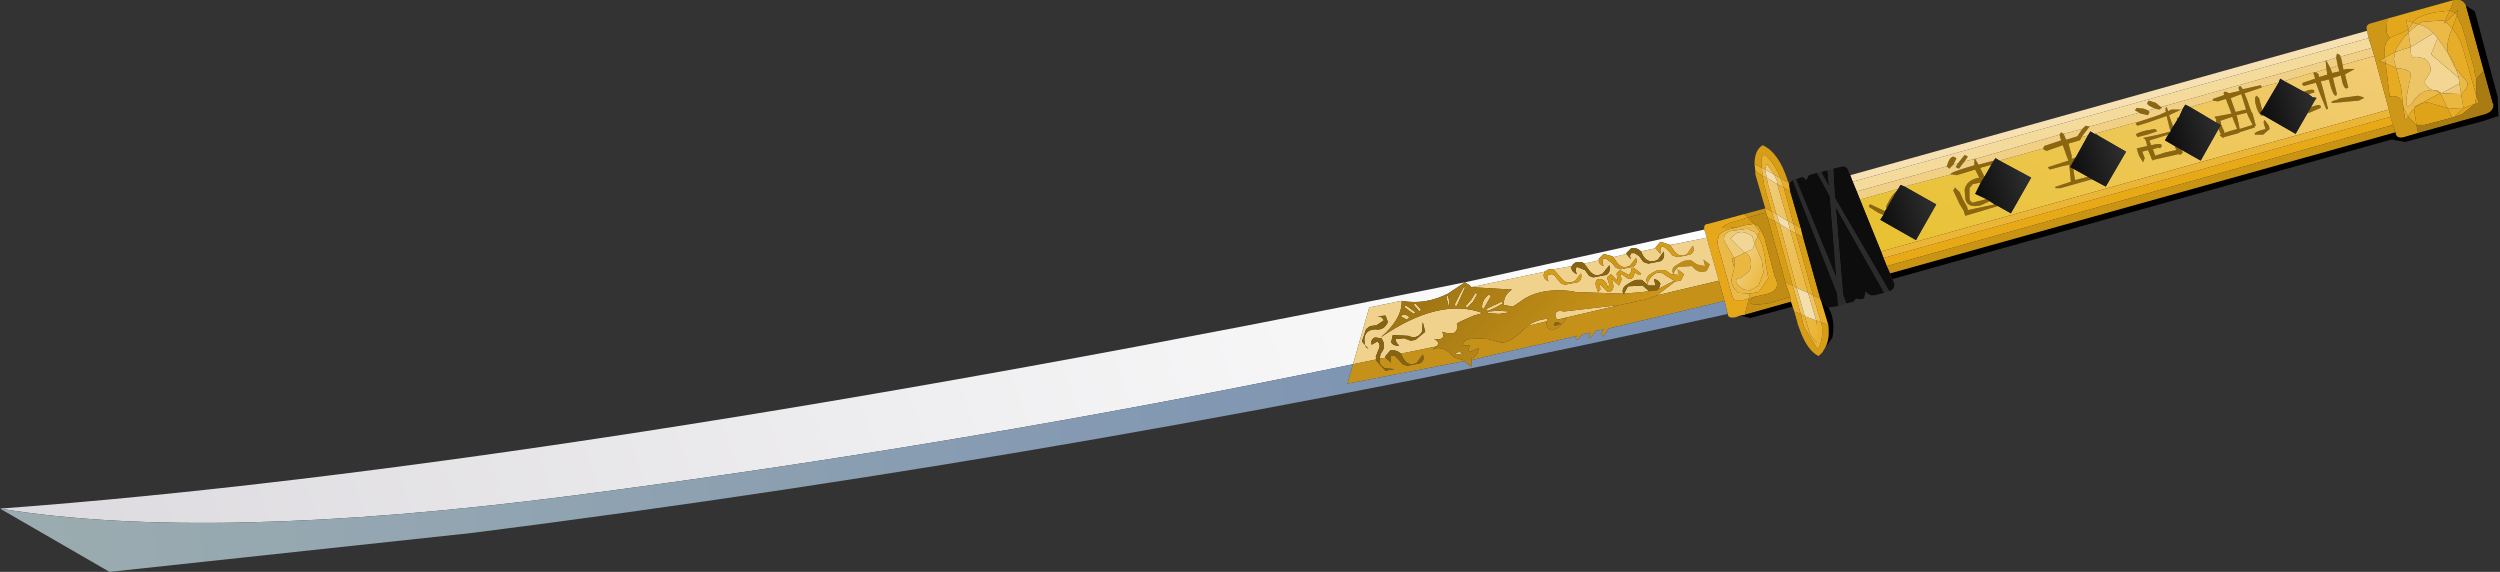 <?xml version="1.0" encoding="UTF-8" standalone="no"?>
<svg xmlns:xlink="http://www.w3.org/1999/xlink" height="35.25px" width="154.1px" xmlns="http://www.w3.org/2000/svg">
  <rect width="100%" height="100%" fill="#333333" stroke="none"/>
  <g transform="matrix(1.0, 0.0, 0.0, 1.0, 8.5, -16.6)">
    <use height="35.25" transform="matrix(1.0, 0.0, 0.0, 1.0, -8.5, 16.6)" width="154.1" xlink:href="#shape0"/>
  </g>
  <defs>
    <g id="shape0" transform="matrix(1.0, 0.0, 0.0, 1.0, 8.5, -16.6)">
      <path d="M127.9 22.8 L127.9 22.7 128.6 22.45 Q128.5 22.25 128.7 22.25 L128.9 22.35 129.55 22.2 Q129.4 21.95 129.6 21.9 L129.75 22.1 130.85 21.85 130.9 21.95 130.9 22.0 129.85 22.35 130.05 22.85 130.2 23.3 130.25 23.4 130.25 23.45 130.35 23.6 130.4 23.8 130.55 24.35 130.45 24.4 130.5 24.45 129.55 24.75 129.5 24.8 128.6 25.05 128.55 25.1 128.45 25.05 128.4 25.0 Q128.25 24.95 128.4 24.9 L128.25 24.55 128.4 24.3 128.1 24.15 128.1 23.95 128.0 23.8 129.05 23.6 128.7 22.7 128.2 22.85 127.9 22.8 M134.15 21.05 L134.2 21.05 134.25 21.05 134.4 21.15 134.45 21.35 134.95 21.2 134.95 21.15 134.9 20.85 134.85 20.35 134.85 20.3 134.9 20.35 135.15 20.8 135.25 21.1 135.7 21.0 135.6 20.65 135.5 20.15 135.55 19.9 135.75 20.0 135.75 20.1 135.8 20.15 135.9 20.6 135.95 20.9 136.15 20.85 136.65 20.85 136.1 21.15 136.05 21.2 136.25 22.0 136.15 22.05 Q135.95 22.1 135.8 21.3 L135.8 21.25 135.3 21.4 135.55 22.4 135.5 22.5 Q135.3 22.55 135.05 21.5 L134.6 21.6 134.55 21.6 134.75 22.3 135.0 23.3 134.9 23.35 134.55 22.5 134.25 21.7 133.5 21.9 133.4 21.8 133.45 21.7 134.2 21.45 134.15 21.25 134.1 21.15 134.15 21.05 M124.7 23.2 L124.75 23.2 124.75 23.25 124.6 23.35 124.35 23.3 Q123.85 23.1 123.85 22.95 L123.95 22.8 124.4 22.95 124.7 23.2 M123.9 23.4 L124.0 23.5 123.9 23.7 123.45 23.6 123.35 23.55 123.1 23.4 123.2 23.25 123.65 23.3 123.9 23.4 M120.3 24.4 L119.8 25.05 119.8 25.1 119.7 25.25 119.0 25.45 119.2 26.2 119.2 26.4 119.45 26.3 119.1 26.9 119.3 27.0 119.4 27.7 120.2 27.5 120.45 27.65 118.5 28.2 118.2 28.2 118.2 28.1 118.25 28.1 119.15 27.8 119.05 26.75 118.6 26.85 117.85 27.05 117.75 26.95 117.75 26.9 119.0 26.5 118.9 26.25 118.65 25.55 117.65 25.9 117.45 25.8 117.45 25.75 117.5 25.6 118.55 25.25 118.5 25.1 118.45 24.9 118.55 24.75 118.7 24.85 118.85 25.2 118.9 25.2 119.55 25.0 119.85 24.55 120.05 24.35 120.3 24.4 M123.5 24.05 L124.55 23.7 125.0 23.5 Q124.95 23.2 125.05 23.2 L125.15 23.45 125.35 23.35 125.85 23.35 125.85 23.4 125.2 23.7 125.45 24.4 125.3 24.65 125.25 24.55 125.05 23.75 124.9 23.8 123.9 24.15 123.25 24.35 123.15 24.25 123.2 24.15 123.5 24.05 M128.35 24.05 L128.4 24.15 128.4 24.25 128.6 24.7 128.6 24.8 Q128.85 24.7 129.4 24.55 L129.15 23.95 129.1 23.8 128.35 24.05 M125.7 24.0 Q125.65 23.85 125.75 23.85 L125.8 23.85 125.7 24.0 M125.15 24.9 L124.0 25.25 124.0 25.3 124.1 25.55 Q124.7 25.4 124.75 25.55 L124.75 25.6 124.65 25.75 124.55 25.7 124.2 25.8 124.35 26.2 124.95 26.0 125.65 25.85 125.55 25.6 126.0 25.85 126.0 25.9 126.05 26.0 125.9 26.15 125.8 26.1 124.25 26.45 124.2 26.5 124.1 26.35 124.1 26.3 123.9 25.85 123.55 25.95 123.7 26.35 123.6 26.6 123.35 26.2 123.25 25.9 123.25 25.85 123.2 25.75 123.85 25.6 123.8 25.35 123.75 25.25 123.75 25.2 123.6 25.1 124.55 24.9 125.3 24.7 125.15 24.9 M124.4 24.6 L124.45 24.7 123.85 24.9 123.25 25.05 123.2 24.95 Q123.0 24.85 123.75 24.65 L124.35 24.55 124.4 24.6 M133.5 22.25 L133.65 22.2 Q134.1 22.05 134.15 22.2 L134.15 22.3 133.8 22.4 133.5 22.25 M134.1 22.6 L134.25 22.6 134.3 22.65 134.15 22.85 134.25 22.65 134.1 22.6 M133.95 23.2 L134.1 23.15 Q134.5 23.0 134.55 23.15 L134.55 23.25 133.85 23.55 133.75 23.55 133.95 23.2 M131.0 23.7 L130.9 23.75 130.7 23.5 130.6 23.25 Q130.4 22.6 130.6 22.5 L130.75 22.65 130.95 23.4 130.95 23.45 130.9 23.45 130.8 23.6 131.0 23.7 M129.35 23.7 L129.4 23.8 129.4 23.85 129.5 24.25 129.55 24.55 130.35 24.3 130.05 23.7 130.0 23.55 129.35 23.7 M129.0 22.65 L129.1 22.95 129.3 23.5 129.95 23.35 129.65 22.4 129.0 22.65 M131.05 24.25 Q131.0 24.05 131.1 24.0 L131.35 24.35 131.4 24.55 131.0 24.9 130.5 24.9 Q130.35 24.75 131.15 24.55 L131.05 24.25 M111.5 26.85 Q111.65 26.3 111.9 26.25 L112.1 26.35 111.95 26.65 111.9 26.75 111.65 27.0 111.5 26.85 M112.2 26.65 L112.6 26.15 112.8 26.25 112.6 26.55 112.55 26.6 112.25 27.0 112.05 26.9 112.2 26.65 M113.2 26.4 L113.25 26.35 113.25 26.4 113.45 26.75 114.4 26.5 114.25 26.75 113.55 26.95 113.8 27.45 113.85 27.45 113.6 27.85 113.1 27.95 112.9 28.2 112.9 28.8 112.95 29.0 113.05 29.05 113.05 29.1 113.85 28.9 113.9 28.85 114.15 29.0 113.6 29.25 Q112.8 29.45 112.65 28.9 L112.6 28.3 Q112.7 27.7 113.5 27.55 L113.25 27.05 112.1 27.4 111.85 27.35 111.75 27.35 Q111.6 27.25 113.15 26.8 L113.2 26.8 113.2 26.4 M136.85 22.5 L137.2 22.6 137.2 22.65 136.9 22.8 135.25 22.95 Q135.1 22.85 135.55 22.75 L135.75 22.65 136.85 22.5 M114.65 29.3 L112.65 29.9 112.6 29.8 112.55 29.6 112.3 29.2 111.95 28.45 111.9 28.35 112.0 28.15 112.25 28.4 112.3 28.45 112.5 28.9 112.75 29.35 112.8 29.55 114.45 29.2 114.65 29.3 M107.7 29.6 L107.6 29.85 107.25 29.7 106.7 29.35 Q106.7 29.2 106.8 29.2 L107.65 29.6 107.7 29.6 M108.4 28.4 L107.8 29.45 107.75 29.35 Q108.1 28.6 108.4 28.4" fill="#8c650d" fill-rule="evenodd" stroke="none"/>
      <path d="M130.9 21.95 L131.95 21.7 130.95 23.4 130.75 22.65 130.6 22.5 Q130.4 22.6 130.6 23.25 L130.7 23.5 130.9 23.75 131.0 23.7 133.0 24.85 133.75 23.55 133.85 23.55 134.55 23.25 134.55 23.15 Q134.5 23.0 134.1 23.15 L133.95 23.2 134.15 22.85 134.3 22.65 134.25 22.6 134.1 22.6 134.05 22.6 133.8 22.4 134.15 22.3 134.15 22.2 Q134.1 22.05 133.65 22.2 L133.5 22.25 132.3 21.6 134.15 21.05 134.1 21.15 134.15 21.25 134.2 21.45 133.45 21.7 133.4 21.8 133.5 21.9 134.25 21.7 134.55 22.5 134.9 23.35 135.0 23.3 134.75 22.3 134.55 21.6 134.6 21.6 135.05 21.5 Q135.3 22.55 135.5 22.5 L135.55 22.4 135.3 21.4 135.8 21.25 135.8 21.3 Q135.95 22.1 136.15 22.05 L136.25 22.0 136.05 21.2 136.1 21.15 136.65 20.85 136.15 20.85 135.95 20.9 135.9 20.6 137.85 20.05 138.75 23.35 107.45 32.1 106.15 28.9 108.5 28.25 108.4 28.4 Q108.1 28.6 107.75 29.35 L107.8 29.45 107.7 29.6 107.65 29.6 106.8 29.2 Q106.7 29.2 106.7 29.35 L107.25 29.7 107.6 29.85 107.4 30.15 109.6 31.4 110.85 29.2 108.9 28.1 111.75 27.35 111.85 27.35 112.1 27.4 113.25 27.05 113.5 27.55 Q112.7 27.7 112.6 28.3 L112.65 28.9 Q112.8 29.45 113.6 29.25 L114.15 29.0 114.45 29.2 112.8 29.55 112.75 29.35 112.5 28.9 112.3 28.45 112.25 28.4 112.0 28.15 111.9 28.35 111.95 28.45 112.3 29.2 112.55 29.6 112.6 29.8 112.65 29.9 114.65 29.3 115.45 29.75 116.7 27.55 114.75 26.5 117.45 25.75 117.45 25.8 117.65 25.9 118.65 25.55 118.9 26.25 119.0 26.5 117.75 26.9 117.75 26.95 117.85 27.05 118.6 26.85 119.05 26.75 119.15 27.8 118.25 28.1 118.2 28.1 118.2 28.2 118.5 28.2 120.45 27.65 121.3 28.1 122.55 25.95 120.9 25.0 120.9 25.05 120.9 25.0 120.75 24.9 120.6 24.85 123.5 24.05 123.2 24.15 123.15 24.25 123.25 24.35 123.9 24.15 124.9 23.8 125.05 23.75 125.25 24.55 125.3 24.65 125.3 24.7 124.55 24.9 123.6 25.1 123.75 25.2 123.75 25.25 123.8 25.35 123.85 25.6 123.2 25.75 123.25 25.85 123.25 25.9 123.35 26.2 123.6 26.6 123.7 26.35 123.55 25.95 123.9 25.85 124.1 26.3 124.1 26.35 124.2 26.5 124.25 26.45 125.8 26.1 125.9 26.15 126.05 26.0 126.0 25.9 126.0 25.85 127.15 26.5 128.25 24.55 128.4 24.9 Q128.25 24.95 128.4 25.0 L128.45 25.05 128.55 25.1 128.6 25.05 129.5 24.8 129.55 24.75 130.5 24.45 130.45 24.4 130.55 24.35 130.4 23.8 130.35 23.6 130.25 23.45 130.25 23.4 130.2 23.3 130.05 22.85 129.85 22.35 130.9 22.0 130.9 21.95 M134.25 21.05 L134.9 20.85 134.95 21.15 134.95 21.2 134.45 21.35 134.4 21.15 134.25 21.05 M119.8 25.05 L120.2 24.95 119.45 26.3 119.2 26.4 119.2 26.2 119.0 25.45 119.7 25.25 119.8 25.1 119.8 25.05 M125.85 23.35 L126.05 23.3 125.8 23.85 125.75 23.85 Q125.65 23.85 125.7 24.0 L125.45 24.4 125.2 23.7 125.85 23.4 125.85 23.35 M126.5 23.2 L127.9 22.8 128.2 22.85 128.7 22.7 129.05 23.6 128.0 23.8 128.1 23.95 128.1 24.15 126.5 23.2 M128.35 24.05 L129.1 23.8 129.15 23.95 129.4 24.55 Q128.85 24.7 128.6 24.8 L128.6 24.7 128.4 24.25 128.4 24.15 128.35 24.05 M125.55 25.6 L125.65 25.85 124.95 26.0 124.35 26.2 124.2 25.8 124.55 25.7 124.65 25.75 124.75 25.6 124.75 25.55 Q124.7 25.4 124.1 25.55 L124.0 25.3 124.0 25.25 125.15 24.9 124.95 25.25 125.55 25.6 M124.4 24.6 L124.35 24.55 123.75 24.65 Q123.0 24.85 123.2 24.95 L123.25 25.05 123.85 24.9 124.45 24.7 124.4 24.6 M129.0 22.65 L129.65 22.4 129.95 23.35 129.3 23.5 129.1 22.95 129.0 22.65 M129.35 23.7 L130.0 23.55 130.05 23.7 130.35 24.3 129.55 24.55 129.5 24.25 129.4 23.85 129.4 23.8 129.35 23.7 M131.05 24.25 L131.15 24.55 Q130.35 24.75 130.5 24.9 L131.0 24.9 131.4 24.55 131.35 24.35 131.1 24.0 Q131.0 24.05 131.05 24.25 M135.15 20.8 L135.6 20.65 135.7 21.0 135.25 21.1 135.15 20.8 M136.85 22.5 L135.75 22.65 135.55 22.75 Q135.1 22.85 135.25 22.95 L136.9 22.8 137.2 22.65 137.2 22.6 136.85 22.5 M113.9 28.85 L113.85 28.9 113.05 29.1 113.05 29.05 112.95 29.0 112.9 28.8 112.9 28.2 113.1 27.95 113.6 27.85 113.25 28.55 113.9 28.85 M113.85 27.45 L113.8 27.45 113.55 26.95 114.25 26.75 113.85 27.45 M120.2 27.5 L119.4 27.7 119.3 27.0 120.2 27.5" fill="url(#gradient0)" fill-rule="evenodd" stroke="none"/>
      <path d="M130.9 21.95 L130.85 21.85 129.75 22.1 129.6 21.9 Q129.4 21.95 129.55 22.2 L128.9 22.35 128.7 22.25 Q128.5 22.25 128.6 22.45 L127.9 22.7 127.9 22.8 126.5 23.2 126.2 23.05 126.05 23.3 125.85 23.35 125.35 23.35 125.15 23.45 125.05 23.2 Q124.95 23.2 125.0 23.5 L124.55 23.7 123.5 24.05 120.6 24.85 120.35 24.7 120.2 24.95 119.8 25.05 120.3 24.4 123.35 23.55 123.45 23.6 123.9 23.7 124.0 23.5 123.9 23.4 124.35 23.3 124.6 23.35 124.75 23.25 124.75 23.2 124.7 23.2 134.85 20.35 134.9 20.85 134.25 21.05 134.2 21.05 134.15 21.05 132.3 21.6 132.05 21.45 131.95 21.7 130.9 21.95 M135.75 20.1 L137.7 19.55 137.85 20.05 135.9 20.6 135.8 20.15 135.75 20.1 M105.95 28.4 L111.5 26.85 111.65 27.0 111.9 26.75 112.2 26.65 112.05 26.9 112.25 27.0 112.55 26.6 112.6 26.55 113.2 26.4 113.2 26.8 113.15 26.8 Q111.6 27.25 111.75 27.35 L108.9 28.1 108.65 28.0 108.5 28.25 106.15 28.9 105.95 28.4 M113.25 26.4 L118.45 24.9 118.5 25.1 118.55 25.25 117.5 25.6 117.45 25.75 114.75 26.5 114.5 26.35 114.4 26.5 113.45 26.75 113.25 26.4 M118.7 24.85 L119.85 24.55 119.55 25.0 118.9 25.2 118.85 25.2 118.7 24.85 M135.5 20.15 L135.6 20.65 135.15 20.8 134.9 20.35 135.5 20.15" fill="#f1d085" fill-rule="evenodd" stroke="none"/>
      <path d="M126.05 23.3 L126.2 23.05 126.5 23.2 128.1 24.15 128.4 24.3 128.25 24.55 127.15 26.5 126.0 25.85 125.55 25.6 124.95 25.25 125.15 24.9 125.3 24.7 125.3 24.65 125.45 24.4 125.7 24.0 125.8 23.85 126.05 23.3" fill="url(#gradient1)" fill-rule="evenodd" stroke="none"/>
      <path d="M134.85 20.35 L124.7 23.2 124.4 22.95 123.95 22.8 123.85 22.95 Q123.85 23.1 124.35 23.3 L123.9 23.4 123.65 23.3 123.2 23.25 123.1 23.4 123.35 23.55 120.3 24.4 120.05 24.35 119.85 24.55 118.7 24.85 118.55 24.75 118.45 24.9 113.25 26.4 113.25 26.35 113.2 26.4 112.6 26.55 112.8 26.25 112.6 26.15 112.2 26.65 111.9 26.75 111.95 26.65 112.1 26.35 111.9 26.25 Q111.65 26.3 111.5 26.85 L105.95 28.4 105.7 27.8 137.5 18.95 137.7 19.55 135.75 20.1 135.75 20.0 135.55 19.9 135.5 20.15 134.9 20.35 134.85 20.3 134.85 20.35" fill="#f4da9b" fill-rule="evenodd" stroke="none"/>
      <path d="M131.95 21.7 L132.05 21.45 132.3 21.6 133.5 22.25 133.8 22.4 134.05 22.6 134.1 22.6 134.25 22.65 134.15 22.85 133.95 23.2 133.75 23.55 133.0 24.85 131.0 23.7 130.8 23.6 130.9 23.45 130.95 23.45 130.95 23.4 131.95 21.7" fill="url(#gradient2)" fill-rule="evenodd" stroke="none"/>
      <path d="M142.75 16.6 L142.8 16.6 Q143.3 16.5 143.5 16.95 L144.6 20.95 144.15 21.45 144.05 21.15 144.0 20.8 143.25 18.2 142.95 17.55 143.0 17.2 142.85 17.4 142.5 17.25 142.75 16.6 M99.0 29.8 L100.3 29.45 100.35 29.7 99.25 30.0 99.0 29.8 M99.6 34.9 Q98.85 35.55 100.5 35.3 L101.85 34.9 101.9 35.2 99.05 36.0 99.3 35.0 99.6 34.9" fill="#c79216" fill-rule="evenodd" stroke="none"/>
      <path d="M140.55 18.1 L140.8 17.95 142.15 17.85 142.2 17.9 142.15 18.05 142.25 17.95 142.65 18.35 Q142.35 19.0 142.35 19.65 L142.35 19.8 141.75 18.95 141.5 18.65 Q141.1 18.2 140.55 18.1 L139.95 18.6 140.1 19.5 139.15 19.8 139.2 19.6 139.6 19.0 139.95 18.6 139.95 18.4 140.25 18.0 140.55 18.1 M143.1 21.75 L143.05 21.4 143.0 21.15 142.85 20.8 143.15 21.15 143.5 21.55 Q143.8 21.9 143.2 22.4 L143.1 21.75 M138.5 20.15 L139.15 19.8 139.05 20.25 139.2 20.8 Q140.0 20.85 140.1 21.15 L140.05 21.55 Q139.55 23.65 140.15 23.0 140.65 22.15 141.45 22.15 141.7 22.2 141.9 22.35 141.05 22.8 140.3 23.2 L140.3 23.3 Q140.05 23.5 139.95 23.8 L139.65 23.25 139.5 22.0 139.2 20.8 138.55 20.5 138.5 20.15 M99.85 31.15 L99.65 30.9 99.2 30.7 98.15 30.85 97.95 30.95 Q97.6 31.25 97.9 31.65 L98.4 32.5 98.25 32.55 98.4 33.1 98.25 33.75 Q98.15 34.2 98.65 34.65 L99.35 34.7 99.3 35.0 98.95 35.1 98.45 35.1 98.35 35.05 98.2 34.6 97.35 31.6 97.45 31.1 Q97.6 30.9 98.0 30.75 L98.65 30.6 98.95 30.5 99.6 30.4 99.95 30.85 99.85 31.15" fill="#ebb947" fill-rule="evenodd" stroke="none"/>
      <path d="M142.2 17.9 L142.15 17.85 140.8 17.95 140.55 18.1 140.25 18.0 140.3 17.9 Q140.6 17.55 141.65 17.35 L142.5 17.25 142.2 17.9 M142.65 18.35 L142.25 17.95 142.85 17.4 142.95 17.55 142.65 18.35 M139.95 18.4 L139.95 18.6 139.6 19.0 139.2 19.6 139.15 19.8 138.5 20.15 138.5 19.8 Q138.45 19.25 138.8 18.95 139.1 18.75 139.5 18.65 L139.95 18.4 M138.55 20.5 L139.2 20.8 139.5 22.0 139.65 23.25 139.6 23.05 Q139.45 22.4 138.8 22.55 L138.55 20.5 M139.95 23.8 Q140.05 23.5 140.3 23.3 L140.45 24.3 139.95 23.8 M99.85 31.15 L99.95 30.85 99.6 30.4 99.9 30.55 100.25 31.2 100.9 33.65 100.95 33.75 Q101.3 34.55 100.3 34.75 L99.6 34.9 99.3 35.0 99.35 34.7 99.9 34.6 100.5 33.75 100.35 32.9 Q100.2 31.6 99.85 31.15 M98.4 33.1 L98.25 32.55 98.4 32.5 98.4 33.1" fill="#e7ab21" fill-rule="evenodd" stroke="none"/>
      <path d="M142.5 17.25 L142.85 17.4 142.25 17.95 142.2 17.9 142.5 17.25 M142.95 17.55 L143.25 18.2 144.0 20.8 144.05 21.15 144.15 21.45 144.15 22.55 143.35 19.7 Q143.1 18.85 142.65 18.35 L142.95 17.55 M142.8 23.8 L143.35 23.25 144.05 23.0 143.25 23.65 142.8 23.8 M142.35 23.25 L142.65 23.85 140.95 24.3 140.45 24.3 140.3 23.3 Q140.55 23.0 141.1 22.9 L142.35 23.25" fill="#dea318" fill-rule="evenodd" stroke="none"/>
      <path d="M142.35 19.8 L142.35 19.65 Q142.35 19.0 142.65 18.35 143.1 18.85 143.35 19.7 L144.15 22.55 144.05 23.0 143.35 23.25 142.8 23.8 142.65 23.85 142.35 23.25 141.1 22.9 Q140.55 23.0 140.3 23.3 L140.3 23.2 Q141.05 22.8 141.9 22.35 L142.05 22.6 142.35 23.25 142.5 23.3 143.35 23.25 143.2 22.4 Q143.8 21.9 143.5 21.55 L143.15 21.15 142.85 20.8 142.7 20.35 142.35 19.8 M142.25 17.95 L142.15 18.05 142.2 17.9 142.25 17.95" fill="#e8ad28" fill-rule="evenodd" stroke="none"/>
      <path d="M142.75 16.6 L142.5 17.25 141.65 17.35 Q140.6 17.55 140.3 17.9 L140.25 18.0 139.8 17.85 139.95 18.4 139.5 18.65 Q139.1 18.75 138.8 18.95 L138.6 18.6 138.65 17.75 142.75 16.6" fill="#e3a71c" fill-rule="evenodd" stroke="none"/>
      <path d="M140.25 18.0 L139.95 18.4 139.8 17.85 140.25 18.0 M139.65 23.25 L139.95 23.8 139.75 24.0 139.65 23.25 M138.5 20.15 L138.55 20.5 138.15 20.35 138.5 20.15" fill="#e8b031" fill-rule="evenodd" stroke="none"/>
      <path d="M137.4 18.5 L137.4 18.45 Q137.3 18.15 137.6 18.05 L138.65 17.75 138.6 18.6 138.8 18.95 Q138.45 19.25 138.5 19.8 L138.5 20.15 138.15 20.35 138.55 20.5 138.8 22.55 Q139.45 22.4 139.6 23.05 L139.65 23.25 139.75 24.0 139.95 23.8 140.45 24.3 140.55 24.8 139.7 25.05 Q139.2 25.2 139.15 24.75 L139.0 24.3 138.85 23.8 138.75 23.35 137.85 20.05 137.7 19.55 137.5 18.95 137.4 18.5" fill="#ce9717" fill-rule="evenodd" stroke="none"/>
      <path d="M139.15 19.8 L140.1 19.5 Q140.05 20.3 140.4 20.1 L140.95 20.2 Q141.5 20.65 141.25 21.15 L141.05 21.45 Q140.75 21.8 141.45 22.15 140.65 22.15 140.15 23.0 139.55 23.65 140.05 21.55 L140.1 21.15 Q140.0 20.85 139.2 20.8 L139.05 20.25 139.15 19.8" fill="#eec566" fill-rule="evenodd" stroke="none"/>
      <path d="M141.5 18.65 L141.75 18.95 141.35 19.95 143.05 21.4 143.1 21.75 142.0 22.35 141.7 22.15 141.45 22.15 Q140.75 21.8 141.05 21.45 L141.25 21.15 Q141.5 20.65 140.95 20.2 L140.4 20.1 Q140.05 20.3 140.1 19.5 L141.5 18.65" fill="#f3d694" fill-rule="evenodd" stroke="none"/>
      <path d="M141.75 18.95 L142.35 19.8 142.85 20.8 143.0 21.15 143.05 21.4 141.35 19.95 141.75 18.95 M142.0 22.35 L143.1 21.75 143.2 22.4 142.0 22.35 M98.4 32.5 L97.9 31.65 Q97.6 31.25 97.95 30.95 L98.15 30.85 99.2 30.7 99.65 30.9 99.85 31.15 99.65 31.6 99.5 31.15 Q98.9 30.75 98.5 31.0 L98.15 31.3 99.0 32.15 99.1 32.15 98.4 32.5" fill="#f0cb75" fill-rule="evenodd" stroke="none"/>
      <path d="M141.45 22.15 L141.7 22.15 142.0 22.35 143.2 22.4 143.35 23.25 142.5 23.3 142.35 23.25 142.05 22.6 141.9 22.35 Q141.7 22.2 141.45 22.15 M142.35 19.8 L142.7 20.35 142.85 20.8 142.35 19.8 M98.4 32.5 L99.1 32.15 Q99.6 32.55 99.35 33.3 L98.8 33.75 98.6 33.75 Q98.3 34.05 99.0 34.45 L99.4 34.5 99.9 34.2 100.2 33.4 100.1 32.65 99.65 31.6 99.85 31.15 Q100.2 31.6 100.35 32.9 L100.5 33.75 99.9 34.6 99.35 34.7 98.65 34.65 Q98.15 34.2 98.25 33.75 L98.4 33.1 98.4 32.5" fill="#eab740" fill-rule="evenodd" stroke="none"/>
      <path d="M140.55 18.1 Q141.1 18.2 141.5 18.65 L140.1 19.5 139.95 18.6 140.55 18.1" fill="#eeca77" fill-rule="evenodd" stroke="none"/>
      <path d="M105.55 27.4 L137.4 18.5 137.5 18.95 105.7 27.8 105.55 27.4" fill="#f7e1b3" fill-rule="evenodd" stroke="none"/>
      <path d="M144.15 21.45 L144.6 20.95 145.15 22.95 145.2 23.05 Q145.2 23.5 144.65 23.65 L140.55 24.8 140.45 24.3 140.95 24.3 142.65 23.85 142.8 23.8 143.25 23.65 144.05 23.0 144.3 22.95 144.15 22.55 144.15 21.45" fill="#a87b13" fill-rule="evenodd" stroke="none"/>
      <path d="M138.85 23.8 L139.0 24.3 107.8 33.0 107.6 32.5 138.85 23.8" fill="#e8a917" fill-rule="evenodd" stroke="none"/>
      <path d="M138.75 23.35 L138.85 23.8 107.6 32.5 107.45 32.1 138.75 23.35" fill="#ebb536" fill-rule="evenodd" stroke="none"/>
      <path d="M144.6 20.95 L143.5 16.95 144.05 17.3 145.45 22.55 145.5 23.75 144.6 24.05 139.75 25.35 138.9 25.2 108.15 33.8 108.0 33.45 139.15 24.75 Q139.2 25.2 139.7 25.05 L140.55 24.8 144.65 23.65 Q145.2 23.5 145.2 23.05 L145.15 22.95 144.6 20.95 M104.2 35.55 Q104.65 36.35 104.45 37.4 L103.9 38.2 Q104.3 37.65 104.2 36.7 L104.2 36.65 103.75 35.15 104.2 35.55 M102.0 35.5 L99.4 36.2 98.75 36.05 99.05 36.0 101.9 35.2 102.0 35.5" fill="#000000" fill-rule="evenodd" stroke="none"/>
      <path d="M139.0 24.3 L139.15 24.75 108.0 33.45 107.8 33.0 139.0 24.3" fill="#c99314" fill-rule="evenodd" stroke="none"/>
      <path d="M142.85 17.4 L143.0 17.2 142.95 17.55 142.85 17.4 M144.05 23.0 L144.15 22.55 144.3 22.95 144.05 23.0" fill="#d79d17" fill-rule="evenodd" stroke="none"/>
      <path d="M103.9 38.2 L103.85 38.3 103.6 38.55 Q102.9 38.2 102.45 36.95 L102.3 36.55 102.3 36.5 102.1 35.8 102.5 35.95 102.7 36.75 103.55 38.15 Q103.9 37.55 103.8 36.65 L103.75 36.45 104.2 36.65 104.2 36.7 Q104.3 37.65 103.9 38.2 M100.3 29.4 L99.7 27.35 99.7 27.15 100.15 27.45 100.25 28.05 100.7 29.65 100.3 29.4 M99.65 26.7 Q99.65 25.85 100.15 25.55 101.15 26.0 101.7 27.75 L101.75 27.85 101.25 27.6 Q100.85 26.6 100.3 26.15 100.0 26.1 100.1 26.95 L99.65 26.7 M101.45 28.15 L101.85 28.4 102.5 30.65 102.05 30.4 101.45 28.15 M102.65 31.25 L103.7 35.0 103.25 34.8 102.2 31.0 102.65 31.25 M100.45 30.0 L100.9 30.25 102.0 34.2 101.55 34.0 100.45 30.0 M99.6 30.4 L98.95 30.5 98.65 30.6 Q97.05 30.8 98.1 30.35 L99.25 30.0 99.6 30.4" fill="#d89d16" fill-rule="evenodd" stroke="none"/>
      <path d="M100.1 26.95 Q100.0 26.1 100.3 26.15 100.85 26.6 101.25 27.6 L100.85 27.35 100.4 26.7 100.3 27.05 100.1 26.95 M101.05 27.95 L101.45 28.15 102.05 30.4 101.7 30.2 101.05 27.95 M101.0 29.8 L100.7 29.65 100.25 28.05 100.15 27.45 100.4 27.55 100.5 28.05 101.0 29.8 M100.9 30.25 L101.2 30.4 102.25 34.35 102.0 34.2 100.9 30.25 M102.2 31.0 L103.25 34.8 102.95 34.65 101.85 30.8 102.2 31.0 M103.45 36.35 L103.75 36.45 103.8 36.65 Q103.9 37.55 103.55 38.15 L102.7 36.75 102.5 35.95 102.75 36.1 102.95 36.8 Q103.05 37.35 103.5 37.7 L103.5 36.65 103.45 36.35" fill="#eab12f" fill-rule="evenodd" stroke="none"/>
      <path d="M102.1 35.8 L102.0 35.5 101.9 35.2 101.85 34.9 101.55 34.0 102.0 34.2 102.5 35.95 102.1 35.8 M100.3 29.45 L100.3 29.4 100.7 29.65 100.9 30.25 100.45 30.0 100.35 29.7 100.3 29.45 M99.7 27.15 L99.65 26.7 100.1 26.95 100.15 27.45 99.7 27.15 M101.75 27.85 L101.8 28.1 101.85 28.4 101.45 28.15 101.3 27.75 101.25 27.6 101.75 27.85 M102.05 30.4 L102.5 30.65 102.65 31.25 102.2 31.0 102.05 30.4 M103.7 35.0 L103.75 35.15 104.2 36.65 103.75 36.45 103.25 34.8 103.7 35.0" fill="#e9ae27" fill-rule="evenodd" stroke="none"/>
      <path d="M100.1 26.95 L100.3 27.05 100.4 27.55 100.15 27.45 100.1 26.95 M100.85 27.35 L101.25 27.6 101.3 27.75 101.45 28.15 101.05 27.95 101.05 27.8 100.85 27.35 M100.7 29.65 L101.0 29.8 101.2 30.4 100.9 30.25 100.7 29.65 M102.05 30.4 L102.2 31.0 101.85 30.8 101.7 30.2 102.05 30.4 M102.95 34.65 L103.25 34.8 103.75 36.45 103.45 36.35 102.95 34.65 M102.0 34.2 L102.25 34.35 102.75 36.1 102.5 35.95 102.0 34.2" fill="#efc25c" fill-rule="evenodd" stroke="none"/>
      <path d="M100.3 27.05 L100.4 26.7 100.85 27.35 100.3 27.05 M100.4 27.55 L101.05 27.95 101.7 30.2 101.65 30.2 101.0 29.8 100.5 28.05 100.4 27.55 M101.2 30.4 L101.85 30.8 102.95 34.65 102.25 34.35 101.2 30.4 M103.45 36.35 L103.5 36.65 103.5 37.7 Q103.05 37.35 102.95 36.8 L102.75 36.1 103.45 36.35" fill="url(#gradient3)" fill-rule="evenodd" stroke="none"/>
      <path d="M108.15 33.8 L108.25 34.05 Q108.35 34.4 107.95 34.55 L104.6 28.8 104.5 27.0 104.9 26.9 Q105.35 26.75 105.45 27.2 L105.55 27.4 105.7 27.8 105.95 28.4 106.15 28.9 107.45 32.1 107.6 32.5 107.8 33.0 108.0 33.45 108.15 33.8 M107.65 34.65 L107.05 34.8 Q106.7 34.85 106.5 34.55 L106.4 35.0 106.15 35.05 105.9 35.0 105.75 35.2 105.3 35.3 105.1 34.75 104.65 29.35 107.65 34.65 M104.8 35.45 L104.6 35.5 104.2 35.55 103.75 35.15 103.7 35.0 102.65 31.25 102.5 30.65 101.85 28.4 101.8 28.1 101.8 27.9 102.0 27.7 104.75 34.7 104.8 35.45 M102.2 27.65 L102.6 27.5 102.85 27.7 103.0 27.4 103.5 27.25 104.3 28.7 104.7 33.75 102.2 27.65 M103.75 27.2 L104.15 27.1 104.25 28.1 103.75 27.2" fill="#0d0d0d" fill-rule="evenodd" stroke="none"/>
      <path d="M107.95 34.55 L107.65 34.65 104.65 29.35 105.1 34.75 105.3 35.3 104.8 35.45 104.75 34.7 102.0 27.7 102.2 27.65 104.7 33.75 104.3 28.7 103.5 27.25 103.75 27.2 104.25 28.1 104.15 27.1 104.5 27.0 104.6 28.8 107.95 34.55" fill="#2b2b2b" fill-rule="evenodd" stroke="none"/>
      <path d="M114.15 29.0 L113.9 28.85 113.25 28.55 113.6 27.85 113.85 27.45 114.25 26.75 114.4 26.5 114.5 26.35 114.75 26.5 116.7 27.55 115.45 29.75 114.65 29.3 114.45 29.2 114.15 29.0" fill="url(#gradient4)" fill-rule="evenodd" stroke="none"/>
      <path d="M120.2 24.95 L120.35 24.7 120.6 24.85 120.75 24.9 120.9 25.0 120.9 25.05 120.9 25.0 122.55 25.95 121.3 28.1 120.45 27.65 120.2 27.5 119.3 27.0 119.1 26.9 119.45 26.3 120.2 24.95" fill="url(#gradient5)" fill-rule="evenodd" stroke="none"/>
      <path d="M107.7 29.6 L107.8 29.45 108.4 28.4 108.5 28.25 108.65 28.0 108.9 28.1 110.85 29.2 109.6 31.4 107.4 30.15 107.6 29.85 107.7 29.6" fill="url(#gradient6)" fill-rule="evenodd" stroke="none"/>
      <path d="M100.85 27.35 L101.05 27.8 101.05 27.95 100.4 27.55 100.3 27.05 100.85 27.35 M101.2 30.4 L101.0 29.8 101.65 30.2 101.7 30.2 101.85 30.8 101.2 30.4 M102.25 34.35 L102.95 34.65 103.45 36.35 102.75 36.1 102.25 34.35" fill="#f4deac" fill-rule="evenodd" stroke="none"/>
      <path d="M98.75 36.05 L98.5 36.15 Q98.0 36.25 98.0 35.95 L97.8 35.15 97.45 33.9 96.7 31.25 96.55 30.75 Q96.5 30.4 96.8 30.4 L99.0 29.8 99.25 30.0 98.1 30.35 Q97.05 30.8 98.65 30.6 L98.0 30.75 Q97.6 30.9 97.45 31.1 L97.35 31.6 98.2 34.6 98.35 35.05 98.45 35.1 98.95 35.1 99.3 35.0 99.05 36.0 98.75 36.05" fill="#e6a81a" fill-rule="evenodd" stroke="none"/>
      <path d="M99.25 30.0 L100.35 29.7 100.45 30.0 101.55 34.0 101.85 34.9 100.5 35.3 Q98.85 35.55 99.6 34.9 L100.3 34.75 Q101.3 34.55 100.95 33.75 L100.9 33.65 100.25 31.2 99.9 30.55 99.6 30.4 99.25 30.0 M96.5 32.6 L96.9 32.9 96.7 33.3 Q96.15 33.5 95.8 33.0 L94.95 33.05 Q94.6 33.35 94.7 33.6 94.45 33.2 94.75 33.0 95.25 32.65 95.45 32.65 L95.75 32.65 96.1 32.9 96.6 33.0 96.5 32.6" fill="#c18c13" fill-rule="evenodd" stroke="none"/>
      <path d="M-8.5 47.95 Q25.5 45.45 81.8 34.0 L96.55 30.75 96.7 31.25 94.45 31.7 93.85 31.5 93.55 31.85 93.55 31.9 92.65 32.1 92.6 32.05 Q92.4 31.85 92.05 31.9 L91.75 32.2 91.75 32.25 90.95 32.45 90.9 32.4 90.35 32.25 90.05 32.55 90.05 32.65 89.15 32.85 89.0 32.75 88.65 32.75 88.45 32.9 88.4 33.0 87.25 33.2 86.95 33.2 86.7 33.35 82.2 34.3 82.05 34.15 81.95 34.1 81.8 34.0 81.05 34.5 80.75 34.7 Q79.35 35.4 77.95 35.15 L77.9 35.15 77.85 35.15 75.9 35.55 74.9 39.05 Q51.05 44.0 26.8 47.15 4.35 50.05 -8.5 47.95 M82.3 37.45 L81.9 37.55 82.2 37.45 82.3 37.45 M94.05 31.8 L93.85 31.85 94.05 31.8 M92.25 32.2 L92.05 32.25 92.05 32.2 92.25 32.2" fill="url(#gradient7)" fill-rule="evenodd" stroke="none"/>
      <path d="M96.5 32.6 L96.6 33.0 96.1 32.9 95.75 32.65 95.45 32.65 Q95.25 32.65 94.75 33.0 94.45 33.2 94.7 33.6 94.6 33.35 94.95 33.05 L95.8 33.0 Q96.15 33.5 96.7 33.3 L96.9 32.9 96.5 32.6 M97.45 33.9 L93.65 34.8 94.75 33.95 95.1 33.9 95.3 33.5 94.9 33.2 95.0 33.55 94.5 33.5 94.15 33.25 93.85 33.25 Q93.65 33.2 93.15 33.55 92.85 33.8 93.1 34.15 93.0 33.95 93.35 33.6 93.75 33.2 94.2 33.6 L94.7 33.9 93.75 34.4 93.85 34.1 Q93.75 33.85 93.45 33.8 L93.55 34.2 93.1 34.2 93.05 34.15 92.7 33.85 92.4 33.85 Q92.2 33.85 91.7 34.2 91.45 34.4 91.55 34.7 L88.6 34.6 88.45 34.55 Q86.35 34.3 85.2 35.2 L84.75 35.5 84.2 35.4 Q84.15 34.8 84.7 34.45 L82.2 34.3 86.7 33.35 86.65 33.55 Q86.65 33.8 86.95 33.95 86.8 33.65 86.95 33.55 87.25 33.4 87.45 33.75 L87.7 34.05 87.95 34.15 88.75 34.0 Q89.05 33.85 88.95 33.45 L88.6 33.9 Q88.05 34.2 87.7 33.7 L87.25 33.2 88.4 33.0 88.35 33.05 Q88.35 33.35 88.7 33.5 88.55 33.2 88.7 33.05 L89.2 33.25 89.45 33.6 89.7 33.7 90.5 33.55 Q90.8 33.4 90.7 32.95 L90.3 33.45 Q89.8 33.75 89.45 33.25 L89.15 32.85 90.05 32.65 Q90.05 32.9 90.35 33.0 90.2 32.7 90.35 32.55 L90.5 32.55 90.85 32.8 91.1 33.1 91.4 33.2 92.15 33.05 Q92.45 32.9 92.35 32.5 L92.0 32.95 Q91.5 33.25 91.15 32.75 L90.95 32.45 91.75 32.25 92.05 32.6 Q91.9 32.35 92.05 32.25 L92.25 32.2 92.55 32.4 92.8 32.75 93.1 32.85 93.85 32.7 Q94.15 32.55 94.05 32.1 L93.7 32.6 Q93.15 32.9 92.8 32.4 L92.65 32.1 93.55 31.9 93.85 32.25 93.85 31.85 94.05 31.8 94.35 32.05 94.6 32.35 94.9 32.45 95.65 32.3 Q96.0 32.15 95.85 31.75 L95.5 32.25 Q95.0 32.55 94.65 32.0 L94.45 31.7 96.7 31.25 97.45 33.9 M91.35 35.4 L87.5 36.3 87.4 36.2 Q87.25 35.65 87.9 35.8 L91.35 35.4 M86.85 36.4 L85.65 36.7 Q86.2 36.3 86.9 36.25 L86.85 36.4 M90.85 33.8 L91.3 34.2 91.45 33.85 91.4 33.5 91.45 33.5 91.9 33.8 Q92.25 33.8 92.25 33.35 L92.5 33.55 92.6 33.55 92.65 33.45 92.2 33.1 Q92.0 33.1 92.05 33.35 L91.9 33.55 91.35 33.25 91.15 33.45 91.2 33.9 90.8 33.5 90.55 33.7 90.7 34.15 90.6 34.35 90.6 34.3 Q90.5 33.8 90.05 33.8 89.85 33.8 89.85 34.15 L90.0 34.6 90.15 34.45 90.1 34.1 90.4 34.4 90.6 34.6 Q90.95 34.6 90.95 34.2 L90.85 33.8 M91.6 34.7 L91.85 34.25 92.75 34.2 93.15 34.55 92.75 34.6 91.6 34.7 M80.75 34.8 L80.85 35.25 80.8 35.5 80.65 34.9 80.75 34.8 M81.15 35.4 L81.45 34.8 81.75 34.25 81.8 34.35 81.3 35.45 81.2 35.45 81.15 35.4 M77.85 35.15 L77.9 35.15 77.9 35.2 Q77.9 36.3 76.6 37.4 80.25 34.9 82.9 35.9 L82.35 36.05 81.45 36.45 81.3 36.55 Q81.45 37.4 80.4 37.05 80.65 37.6 79.9 37.5 80.3 37.7 80.05 37.95 L77.85 38.4 Q77.6 38.15 77.2 38.2 L76.9 38.55 76.9 38.65 76.55 38.7 76.6 38.4 Q77.0 37.95 76.65 37.45 L76.25 37.4 Q75.95 37.55 76.05 37.85 L76.4 37.65 Q76.65 37.85 76.45 38.2 L76.3 38.6 76.35 38.75 74.9 39.05 75.9 35.55 77.85 35.15 M78.2 35.45 L78.75 35.85 78.65 35.95 78.35 35.75 78.1 35.55 78.1 35.45 78.2 35.45 M78.75 35.3 L79.1 35.7 79.0 35.8 78.65 35.4 78.7 35.3 78.75 35.3 M79.15 37.05 Q78.85 37.55 78.3 37.3 L77.35 37.25 77.25 37.7 Q77.4 37.95 77.75 37.9 77.5 37.7 77.55 37.5 L78.05 37.45 78.45 37.6 78.75 37.55 79.35 37.05 79.2 36.45 79.15 37.05 M77.95 36.0 Q78.35 36.0 78.35 36.2 L78.2 36.3 77.85 36.1 77.95 36.0 M77.2 38.55 L77.25 38.55 77.45 38.5 77.2 38.55 M81.7 38.35 L81.45 38.45 81.2 38.4 Q81.35 38.3 81.45 38.3 L81.7 38.35 M84.55 35.85 L83.9 35.95 83.2 35.9 83.25 35.8 83.85 35.75 84.5 35.8 84.55 35.85 M81.95 35.55 L81.85 35.55 81.85 35.45 82.2 35.05 82.45 34.65 82.55 34.75 82.3 35.2 81.95 35.55 M82.85 35.55 Q82.85 35.05 83.3 34.75 L83.4 34.85 82.95 35.65 82.85 35.55 M83.1 35.65 L84.05 35.2 84.15 35.3 83.7 35.55 83.25 35.75 83.15 35.75 83.1 35.65 M76.9 36.05 L76.4 36.1 Q76.7 36.1 76.8 36.35 L76.35 36.65 75.95 36.7 75.7 36.9 75.45 37.65 75.85 38.1 Q75.6 38.0 75.6 37.55 75.6 36.95 76.25 36.9 76.8 37.0 77.05 36.45 L76.9 36.05" fill="#f1d28d" fill-rule="evenodd" stroke="none"/>
      <path d="M99.1 32.15 L99.0 32.15 98.15 31.3 98.5 31.0 Q98.9 30.75 99.5 31.15 L99.65 31.6 99.55 31.95 99.1 32.15" fill="#f2d695" fill-rule="evenodd" stroke="none"/>
      <path d="M99.1 32.15 L99.55 31.95 99.65 31.6 100.1 32.65 100.2 33.4 99.9 34.2 99.4 34.5 99.0 34.45 Q98.3 34.05 98.6 33.75 L98.8 33.75 99.35 33.3 Q99.6 32.55 99.1 32.15" fill="url(#gradient8)" fill-rule="evenodd" stroke="none"/>
      <path d="M97.45 33.9 L97.8 35.15 90.65 36.85 90.3 37.35 90.2 37.2 90.35 36.9 89.85 37.0 89.5 37.45 89.4 37.35 89.55 37.1 89.05 37.2 88.7 37.55 88.6 37.4 88.7 37.3 86.15 37.9 86.3 37.85 84.75 38.2 84.1 38.35 84.05 38.35 82.2 38.8 82.2 38.7 Q82.6 38.55 82.65 38.05 L82.1 38.3 Q81.95 38.15 82.1 37.9 L81.65 37.9 Q81.7 37.65 81.9 37.55 L82.3 37.45 83.25 37.5 83.95 37.7 Q84.45 37.8 85.15 37.15 L85.65 36.7 86.85 36.4 Q86.75 36.8 87.15 36.95 87.75 36.8 88.05 36.2 L87.5 36.3 91.35 35.4 92.95 35.05 93.65 34.8 97.45 33.9 M80.05 37.95 Q79.95 38.0 79.8 38.15 80.25 37.9 80.8 38.3 L81.1 38.6 81.2 38.65 81.7 38.8 81.8 38.85 74.55 40.25 74.9 39.05 76.35 38.75 76.35 38.85 76.9 39.45 77.45 39.35 76.85 39.3 Q76.45 39.05 76.55 38.7 L76.9 38.65 77.25 38.95 77.2 38.55 77.45 38.5 77.7 38.75 77.95 39.05 78.25 39.15 79.0 39.0 Q79.35 38.85 79.2 38.45 L78.85 38.95 Q78.35 39.25 78.0 38.7 L77.85 38.4 80.05 37.95" fill="#c59118" fill-rule="evenodd" stroke="none"/>
      <path d="M98.0 35.95 Q59.2 44.55 20.6 49.45 L-1.75 51.85 -8.5 47.95 Q4.35 50.05 26.8 47.15 51.05 44.0 74.9 39.05 L74.55 40.25 81.8 38.85 81.8 38.9 82.2 39.2 82.2 38.8 84.05 38.35 84.1 38.35 84.75 38.2 86.3 37.85 86.15 37.9 88.7 37.3 88.6 37.4 88.7 37.55 89.05 37.2 89.55 37.1 89.4 37.35 89.5 37.45 89.85 37.0 90.35 36.9 90.2 37.2 90.3 37.35 90.65 36.85 97.8 35.15 98.0 35.95" fill="url(#gradient9)" fill-rule="evenodd" stroke="none"/>
      <path d="M92.65 32.1 L92.8 32.4 Q93.15 32.9 93.7 32.6 L94.05 32.1 Q94.15 32.55 93.85 32.7 L93.1 32.85 92.8 32.75 92.55 32.4 92.25 32.2 92.05 32.2 92.05 32.25 Q91.9 32.35 92.05 32.6 L91.75 32.25 91.75 32.2 92.05 31.9 Q92.4 31.85 92.6 32.05 L92.65 32.1 M89.15 32.85 L89.45 33.25 Q89.8 33.75 90.3 33.45 L90.7 32.95 Q90.8 33.4 90.5 33.55 L89.7 33.7 89.45 33.6 89.2 33.25 88.7 33.05 Q88.55 33.2 88.7 33.5 88.35 33.35 88.35 33.05 L88.4 33.0 88.45 32.9 88.65 32.75 89.0 32.75 89.15 32.85 M91.55 34.7 Q91.45 34.4 91.7 34.2 92.2 33.85 92.4 33.85 L92.7 33.85 93.05 34.15 93.1 34.2 93.55 34.2 93.45 33.8 Q93.75 33.85 93.85 34.1 L93.75 34.4 93.65 34.5 93.15 34.55 92.75 34.2 91.85 34.25 91.6 34.7 91.65 34.8 91.55 34.7 M87.5 36.45 L87.75 36.55 87.35 36.7 87.3 36.65 87.3 36.6 Q87.3 36.45 87.5 36.45 M79.15 37.05 L79.2 36.45 79.35 37.05 78.75 37.55 78.45 37.6 78.05 37.45 77.55 37.5 Q77.5 37.7 77.75 37.9 77.4 37.95 77.25 37.7 L77.35 37.25 78.3 37.3 Q78.85 37.55 79.15 37.05 M77.45 38.5 L77.25 38.55 77.2 38.55 77.25 38.95 76.9 38.65 76.9 38.55 77.2 38.2 Q77.6 38.15 77.85 38.4 L78.0 38.7 Q78.35 39.25 78.85 38.95 L79.2 38.45 Q79.35 38.85 79.0 39.0 L78.25 39.15 77.95 39.05 77.7 38.75 77.45 38.5 M76.9 36.05 L77.05 36.45 Q76.8 37.0 76.25 36.9 75.6 36.95 75.6 37.55 75.6 38.0 75.85 38.1 L75.45 37.65 75.7 36.9 75.95 36.7 76.35 36.65 76.8 36.35 Q76.7 36.1 76.4 36.1 L76.9 36.05 M76.35 38.75 L76.3 38.6 76.45 38.2 Q76.65 37.85 76.4 37.65 L76.05 37.85 Q75.95 37.55 76.25 37.4 L76.65 37.45 Q77.0 37.95 76.6 38.4 L76.55 38.7 Q76.45 39.05 76.85 39.3 L77.45 39.35 76.9 39.45 76.35 38.85 76.35 38.75" fill="#886411" fill-rule="evenodd" stroke="none"/>
      <path d="M90.95 32.45 L91.15 32.75 Q91.5 33.25 92.0 32.95 L92.35 32.5 Q92.45 32.9 92.15 33.05 L91.4 33.2 91.1 33.1 90.85 32.8 90.5 32.55 90.35 32.55 Q90.2 32.7 90.35 33.0 90.05 32.9 90.05 32.65 L90.05 32.55 90.35 32.25 90.9 32.4 90.95 32.45" fill="#cd9618" fill-rule="evenodd" stroke="none"/>
      <path d="M94.45 31.7 L94.65 32.0 Q95.0 32.55 95.5 32.25 L95.85 31.75 Q96.0 32.15 95.65 32.3 L94.9 32.45 94.6 32.35 94.35 32.05 94.05 31.8 93.85 31.85 93.85 32.25 93.55 31.9 93.55 31.85 93.85 31.5 94.45 31.7 M87.25 33.2 L87.7 33.7 Q88.05 34.2 88.6 33.9 L88.95 33.45 Q89.05 33.85 88.75 34.0 L87.95 34.15 87.7 34.05 87.45 33.75 Q87.25 33.4 86.95 33.55 86.8 33.65 86.95 33.95 86.65 33.8 86.65 33.55 L86.7 33.35 86.95 33.2 87.25 33.2 M94.7 33.9 L94.2 33.6 Q93.75 33.2 93.35 33.6 93.0 33.95 93.1 34.15 92.85 33.8 93.15 33.55 93.65 33.2 93.85 33.25 L94.15 33.25 94.5 33.5 95.0 33.55 94.9 33.2 95.3 33.5 95.1 33.9 94.75 33.95 94.7 33.9 M90.85 33.8 L90.95 34.2 Q90.95 34.6 90.6 34.6 L90.4 34.4 90.1 34.1 90.15 34.45 90.0 34.6 89.85 34.15 Q89.85 33.8 90.05 33.8 90.5 33.8 90.6 34.3 L90.6 34.35 90.7 34.15 90.55 33.7 90.8 33.5 91.2 33.9 91.15 33.45 91.35 33.25 91.9 33.55 92.05 33.35 Q92.0 33.1 92.2 33.1 L92.65 33.45 92.6 33.55 92.5 33.55 92.25 33.35 Q92.25 33.8 91.9 33.8 L91.45 33.5 91.4 33.5 91.45 33.85 91.3 34.2 90.85 33.8" fill="#d59c1a" fill-rule="evenodd" stroke="none"/>
      <path d="M93.65 34.8 L92.95 35.05 91.35 35.4 87.9 35.8 Q87.25 35.65 87.4 36.2 L87.5 36.3 88.05 36.2 Q87.75 36.8 87.15 36.95 86.75 36.8 86.85 36.4 L86.9 36.25 Q86.2 36.3 85.65 36.7 L85.15 37.15 Q84.45 37.8 83.95 37.7 L83.25 37.5 82.3 37.45 82.2 37.45 81.9 37.55 Q81.7 37.65 81.65 37.9 L82.1 37.9 Q81.95 38.15 82.1 38.3 L82.65 38.05 Q82.6 38.55 82.2 38.7 L82.2 38.8 82.2 39.2 81.8 38.9 81.8 38.85 81.7 38.8 81.2 38.65 81.1 38.6 80.8 38.3 Q80.25 37.9 79.8 38.15 79.95 38.0 80.05 37.95 80.3 37.7 79.9 37.5 80.65 37.6 80.4 37.05 81.45 37.4 81.3 36.55 L81.45 36.45 82.35 36.05 82.9 35.9 Q80.25 34.9 76.6 37.4 77.9 36.3 77.9 35.2 L77.9 35.15 77.95 35.15 Q79.35 35.4 80.75 34.7 L81.05 34.5 81.8 34.0 81.95 34.1 82.05 34.15 82.2 34.3 84.7 34.45 Q84.15 34.8 84.2 35.4 L84.75 35.5 85.2 35.2 Q86.35 34.3 88.45 34.55 L88.6 34.6 91.55 34.7 91.65 34.8 91.6 34.7 92.75 34.6 93.15 34.55 93.65 34.5 93.75 34.4 94.7 33.9 94.75 33.95 93.65 34.8 M87.5 36.45 Q87.3 36.45 87.3 36.6 L87.3 36.65 87.35 36.7 87.75 36.55 87.5 36.45 M80.75 34.8 L80.65 34.9 80.8 35.5 80.85 35.25 80.75 34.8 M81.15 35.4 L81.2 35.45 81.3 35.45 81.8 34.35 81.75 34.25 81.45 34.8 81.15 35.4 M78.75 35.3 L78.7 35.3 78.65 35.4 79.0 35.8 79.1 35.7 78.75 35.3 M78.2 35.45 L78.1 35.45 78.1 35.55 78.35 35.75 78.65 35.95 78.75 35.85 78.2 35.45 M77.95 36.0 L77.85 36.1 78.2 36.3 78.35 36.2 Q78.35 36.0 77.95 36.0 M81.7 38.35 L81.45 38.3 Q81.35 38.3 81.2 38.4 L81.45 38.45 81.7 38.35 M83.1 35.65 L83.15 35.75 83.25 35.75 83.7 35.55 84.15 35.3 84.05 35.2 83.1 35.65 M82.85 35.55 L82.95 35.65 83.4 34.85 83.3 34.75 Q82.85 35.05 82.85 35.55 M81.95 35.55 L82.3 35.2 82.55 34.75 82.45 34.65 82.2 35.05 81.85 35.45 81.85 35.55 81.95 35.55 M84.55 35.85 L84.5 35.8 83.85 35.75 83.25 35.8 83.2 35.9 83.9 35.95 84.55 35.85" fill="url(#gradient10)" fill-rule="evenodd" stroke="none"/>
      <path d="M77.85 35.15 L77.9 35.15 77.85 35.15" fill="#ecc160" fill-rule="evenodd" stroke="none"/>
    </g>
    <linearGradient gradientTransform="matrix(-0.011, 0.013, 0.01, 0.008, 122.5, 26.0)" gradientUnits="userSpaceOnUse" id="gradient0" spreadMethod="pad" x1="-819.2" x2="819.2">
      <stop offset="0.0" stop-color="#f2cb73"/>
      <stop offset="1.0" stop-color="#e8c231"/>
    </linearGradient>
    <linearGradient gradientTransform="matrix(-0.002, 6.0E-4, 6.0E-4, 0.002, 126.7, 24.8)" gradientUnits="userSpaceOnUse" id="gradient1" spreadMethod="pad" x1="-819.2" x2="819.2">
      <stop offset="0.0" stop-color="#2f2f2f"/>
      <stop offset="1.0" stop-color="#0d0d0d"/>
    </linearGradient>
    <linearGradient gradientTransform="matrix(-0.002, 6.0E-4, 6.0E-4, 0.002, 132.55, 23.15)" gradientUnits="userSpaceOnUse" id="gradient2" spreadMethod="pad" x1="-819.2" x2="819.2">
      <stop offset="0.0" stop-color="#2f2f2f"/>
      <stop offset="1.0" stop-color="#0d0d0d"/>
    </linearGradient>
    <linearGradient gradientTransform="matrix(0.004, 0.002, 0.002, -0.004, 101.9, 32.2)" gradientUnits="userSpaceOnUse" id="gradient3" spreadMethod="pad" x1="-819.2" x2="819.2">
      <stop offset="0.0" stop-color="#efcd7e"/>
      <stop offset="1.0" stop-color="#ebb536"/>
    </linearGradient>
    <linearGradient gradientTransform="matrix(-0.002, 6.0E-4, 6.0E-4, 0.002, 114.95, 28.05)" gradientUnits="userSpaceOnUse" id="gradient4" spreadMethod="pad" x1="-819.2" x2="819.2">
      <stop offset="0.0" stop-color="#2f2f2f"/>
      <stop offset="1.0" stop-color="#0d0d0d"/>
    </linearGradient>
    <linearGradient gradientTransform="matrix(-0.002, 6.0E-4, 6.0E-4, 0.002, 120.8, 26.4)" gradientUnits="userSpaceOnUse" id="gradient5" spreadMethod="pad" x1="-819.2" x2="819.2">
      <stop offset="0.0" stop-color="#2f2f2f"/>
      <stop offset="1.0" stop-color="#0d0d0d"/>
    </linearGradient>
    <linearGradient gradientTransform="matrix(-0.002, 6.0E-4, 6.0E-4, 0.002, 109.1, 29.7)" gradientUnits="userSpaceOnUse" id="gradient6" spreadMethod="pad" x1="-819.2" x2="819.2">
      <stop offset="0.0" stop-color="#2f2f2f"/>
      <stop offset="1.0" stop-color="#0d0d0d"/>
    </linearGradient>
    <linearGradient gradientTransform="matrix(0.058, -0.022, 0.005, 0.014, 45.5, 39.95)" gradientUnits="userSpaceOnUse" id="gradient7" spreadMethod="pad" x1="-819.2" x2="819.2">
      <stop offset="0.0" stop-color="#dddbdf"/>
      <stop offset="1.0" stop-color="#ffffff"/>
    </linearGradient>
    <linearGradient gradientTransform="matrix(0.002, 9.0E-4, 0.001, -0.002, 99.1, 32.75)" gradientUnits="userSpaceOnUse" id="gradient8" spreadMethod="pad" x1="-819.2" x2="819.2">
      <stop offset="0.0" stop-color="#f5dfab"/>
      <stop offset="1.0" stop-color="#ebb536"/>
    </linearGradient>
    <linearGradient gradientTransform="matrix(0.064, -0.004, 4.0E-4, 0.006, 45.8, 42.2)" gradientUnits="userSpaceOnUse" id="gradient9" spreadMethod="pad" x1="-819.2" x2="819.2">
      <stop offset="0.0" stop-color="#9bacb0"/>
      <stop offset="1.0" stop-color="#778fb3"/>
    </linearGradient>
    <linearGradient gradientTransform="matrix(0.005, 0.004, -0.002, 0.002, 85.6, 35.65)" gradientUnits="userSpaceOnUse" id="gradient10" spreadMethod="pad" x1="-819.2" x2="819.2">
      <stop offset="0.0" stop-color="#9f7513"/>
      <stop offset="1.0" stop-color="#cd9618"/>
    </linearGradient>
  </defs>
</svg>
